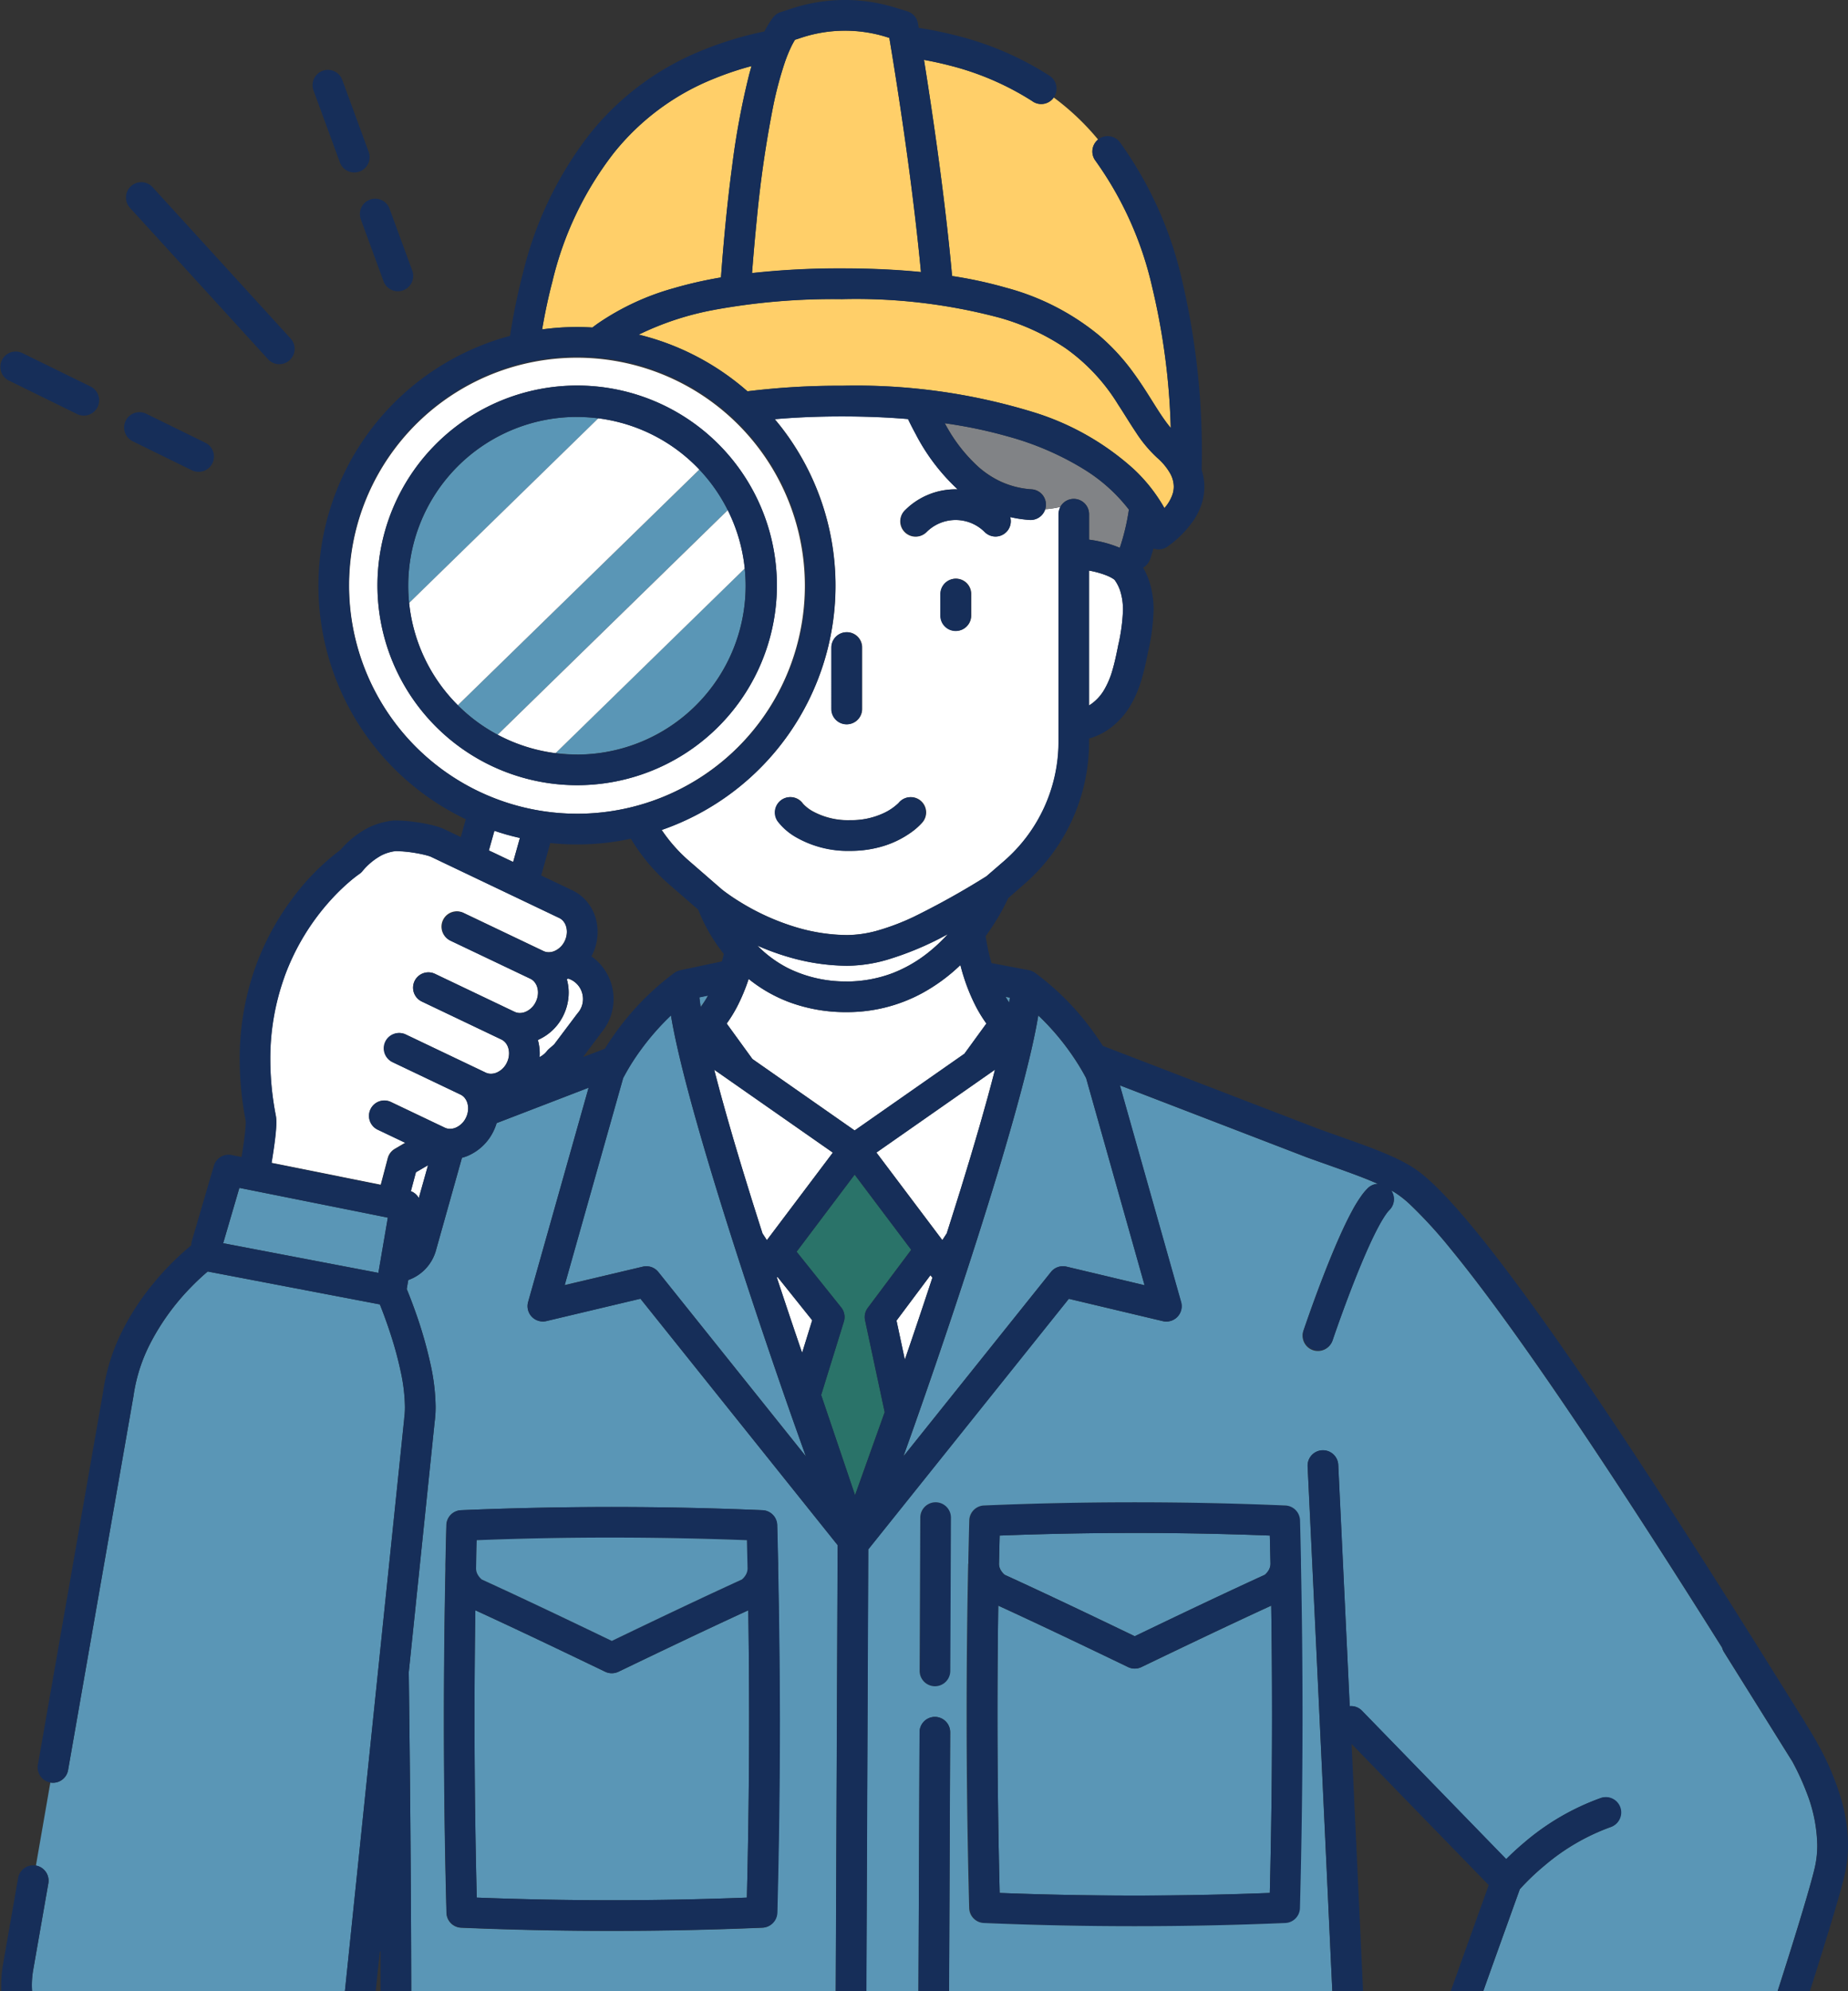 <svg xmlns="http://www.w3.org/2000/svg" xmlns:xlink="http://www.w3.org/1999/xlink" width="105.036" height="113.114" viewBox="0 0 105.036 113.114"><rect x="0" y="0" width="105.036" height="113.114" fill="#333333" stroke="none"/><defs><clipPath id="a"><rect width="105.036" height="113.114" fill="none"/></clipPath></defs><g clip-path="url(#a)"><path d="M372.336,368.717l-.244-.047c.067.117.137.231.208.338q.021-.153.036-.291" transform="translate(-314.939 -312.042)" fill="#5a96b6"/><path d="M259.3,368.2l-.5.1c.018.167.042.352.073.552a5.767,5.767,0,0,0,.423-.656" transform="translate(-219.052 -311.649)" fill="#5a96b6"/><path d="M287.5,472.257c-.012.014-.023.027-.036.04.478,1.455.963,2.895,1.435,4.275l.574-1.852Z" transform="translate(-243.31 -399.718)" fill="#fff"/><path d="M333.771,471.772a.879.879,0,0,1-.078-.089l-.035-.046-1.93,2.579.474,2.22c.514-1.5,1.044-3.072,1.568-4.664" transform="translate(-280.775 -399.193)" fill="#fff"/><path d="M151.872,418.032a11.8,11.8,0,0,1,.28,2.373,6.407,6.407,0,0,1-.054.852l-1.473,14.224c.063,5,.131,11.684.141,18.123h24.125l.109-25.34-11.209-14-5.343,1.27a.871.871,0,0,1-1.039-1.084l3.439-12.173-5.229,2.011a2.994,2.994,0,0,1-.166.432,2.889,2.889,0,0,1-1.488,1.433,2.687,2.687,0,0,1-.317.106l-1.479,5.267a2.486,2.486,0,0,1-1.572,1.677l-.087.511c.1.242.262.649.447,1.164a24.438,24.438,0,0,1,.914,3.151m.836,11.552c0-.019,0-.036,0-.051h0c0-.034,0-.067,0-.1s0-.062,0-.093c0,0,0,0,0,0q.023-1.1.052-2.209a.871.871,0,0,1,.834-.847q4.283-.181,8.566-.181t8.566.181a.872.872,0,0,1,.834.847q.029,1.1.052,2.208s0,0,0,.006c0,.036,0,.072,0,.107s0,.058,0,.087h0c0,.019,0,.036,0,.051h0q.088,4.276.089,8.554,0,5.506-.146,11.012a.872.872,0,0,1-.834.847q-4.283.181-8.566.181T153.6,450a.871.871,0,0,1-.834-.847q-.147-5.507-.146-11.014,0-4.275.089-8.549v0" transform="translate(-127.392 -340.49)" fill="#5a96b6"/><path d="M341.278,555.595a.871.871,0,0,0-.874.867l-.037,8.708a.871.871,0,0,0,1.742.007l.037-8.708a.871.871,0,0,0-.867-.874" transform="translate(-288.086 -470.255)" fill="#162e59"/><path d="M377.269,597.3a.873.873,0,0,1-.756,0c-2.476-1.193-4.939-2.37-7.379-3.49q-.046,3.085-.047,6.169,0,5.076.127,10.152,3.838.147,7.677.149t7.677-.149q.125-5.076.127-10.152,0-3.085-.047-6.169c-2.44,1.121-4.9,2.3-7.379,3.49" transform="translate(-312.395 -502.597)" fill="#5a96b6"/><path d="M369.987,569.31c2.451,1.121,4.92,2.3,7.395,3.491,2.475-1.192,4.944-2.37,7.395-3.491a1.043,1.043,0,0,0,.231-.282.721.721,0,0,0,.089-.347v-.017h0c-.011-.527-.025-1.054-.037-1.581q-3.839-.147-7.678-.149t-7.678.149c-.013.527-.026,1.054-.037,1.581h0v.016a.721.721,0,0,0,.089.348,1.042,1.042,0,0,0,.231.282" transform="translate(-312.885 -479.852)" fill="#5a96b6"/><path d="M376.7,578.65q.146-5.508.146-11.015,0-4.274-.089-8.549v0c0-.019,0-.036,0-.051h0l0-.087c0-.036,0-.072,0-.108,0,0,0,0,0-.006q-.023-1.1-.052-2.208a.872.872,0,0,0-.834-.847q-4.283-.181-8.566-.181t-8.566.181a.871.871,0,0,0-.834.847q-.029,1.1-.052,2.208a.054.054,0,0,0,0,.006q0,.054,0,.107c0,.029,0,.058,0,.087h0q0,.023,0,.051h0q-.088,4.274-.089,8.549,0,5.507.146,11.015a.871.871,0,0,0,.834.847q4.283.181,8.566.181t8.566-.181a.872.872,0,0,0,.834-.847M359.58,559.068h0c.011-.527.024-1.054.037-1.581q3.839-.146,7.678-.149t7.678.149c.013.527.026,1.054.037,1.581h0v.017a.723.723,0,0,1-.089.348,1.044,1.044,0,0,1-.232.282c-2.451,1.121-4.92,2.3-7.395,3.491-2.475-1.192-4.944-2.37-7.395-3.491a1.039,1.039,0,0,1-.232-.282.722.722,0,0,1-.089-.348Zm15.393,18.719q-3.839.147-7.677.149t-7.677-.149q-.125-5.076-.127-10.152,0-3.085.047-6.169c2.44,1.12,4.9,2.3,7.379,3.49a.872.872,0,0,0,.756,0c2.476-1.194,4.939-2.37,7.379-3.49q.046,3.084.047,6.169,0,5.076-.127,10.152" transform="translate(-302.8 -470.256)" fill="#162e59"/><path d="M183.763,599.035a.873.873,0,0,1-.756,0c-2.476-1.193-4.939-2.37-7.379-3.49q-.046,3.086-.047,6.171,0,5.075.127,10.151,3.839.147,7.677.149t7.677-.149q.125-5.075.127-10.149,0-3.086-.047-6.172c-2.44,1.121-4.9,2.3-7.379,3.49" transform="translate(-148.612 -504.069)" fill="#5a96b6"/><path d="M183.245,560.822q0-.023,0-.051h0c0-.029,0-.058,0-.087s0-.072,0-.107c0,0,0,0,0-.006q-.023-1.1-.052-2.208a.871.871,0,0,0-.834-.847q-4.283-.181-8.566-.181t-8.566.181a.871.871,0,0,0-.834.847q-.029,1.1-.052,2.209s0,0,0,0c0,.031,0,.062,0,.093s0,.067,0,.1h0c0,.015,0,.032,0,.051v0q-.088,4.275-.089,8.549,0,5.507.146,11.014a.871.871,0,0,0,.834.847q4.283.181,8.566.181t8.566-.181a.871.871,0,0,0,.834-.847q.146-5.506.146-11.012Q183.334,565.1,183.245,560.822Zm-17.172-.017h0c.011-.527.024-1.054.037-1.581q3.839-.147,7.678-.149t7.678.149c.013.527.027,1.054.037,1.581h0v.017a.721.721,0,0,1-.089.348,1.039,1.039,0,0,1-.231.282c-2.451,1.121-4.92,2.3-7.395,3.491-2.475-1.192-4.944-2.37-7.395-3.491a1.04,1.04,0,0,1-.231-.282.72.72,0,0,1-.089-.348Zm15.393,18.719q-3.839.147-7.677.149t-7.677-.149q-.125-5.075-.127-10.151,0-3.085.047-6.171c2.44,1.121,4.9,2.3,7.379,3.49a.873.873,0,0,0,.756,0c2.476-1.194,4.939-2.37,7.379-3.49q.046,3.086.047,6.172,0,5.074-.127,10.149" transform="translate(-139.014 -471.727)" fill="#162e59"/><path d="M176.479,571.049c2.451,1.121,4.92,2.3,7.395,3.491,2.475-1.192,4.944-2.37,7.395-3.491a1.04,1.04,0,0,0,.231-.282.722.722,0,0,0,.089-.348V570.4h0c-.011-.527-.025-1.054-.037-1.581q-3.839-.147-7.678-.149t-7.678.149c-.013.527-.027,1.054-.037,1.581h0v.017a.722.722,0,0,0,.089.348,1.043,1.043,0,0,0,.231.282" transform="translate(-149.1 -481.325)" fill="#5a96b6"/><path d="M282.326,357.49c-.058-.189-.111-.38-.161-.572a10.13,10.13,0,0,1-2.2,1.611,8.934,8.934,0,0,1-4.264,1.062,9.232,9.232,0,0,1-3.24-.558,8.331,8.331,0,0,1-2.33-1.327,10.659,10.659,0,0,1-.648,1.56,7.841,7.841,0,0,1-.6.975l1.466,2.014,5.809,4.059,6.241-4.36,1.247-1.713a7.86,7.86,0,0,1-.6-.975,10.835,10.835,0,0,1-.718-1.775" transform="translate(-227.58 -302.095)" fill="#fff"/><path d="M266.645,159.295a.87.87,0,0,1-.888.6,6.944,6.944,0,0,1-1.1-.164.868.868,0,0,1-1.451.849,2.337,2.337,0,0,0-3.3,0,.871.871,0,1,1-1.233-1.23,4.062,4.062,0,0,1,2.884-1.194l.114,0a11.458,11.458,0,0,1-2.384-3.141c-.153-.282-.3-.566-.435-.851-1.151-.1-2.4-.15-3.754-.15-1.395,0-2.665.056-3.822.158.18.215.357.433.524.657a14.688,14.688,0,0,1-6.95,22.679,8.973,8.973,0,0,0,1.563,1.767l1.823,1.583.007.006.053.043c.049.038.125.1.226.17.2.147.5.354.887.586a13.374,13.374,0,0,0,3.157,1.394,10.4,10.4,0,0,0,2.8.421h.036a6.621,6.621,0,0,0,1.786-.275,13.348,13.348,0,0,0,1.979-.756,45.27,45.27,0,0,0,4.143-2.309l1-.864a8.982,8.982,0,0,0,3.1-6.784V159.574a.865.865,0,0,1,.1-.4l-.068,0a5.483,5.483,0,0,1-.78.113m-12.161,7.857a.871.871,0,0,1,1.742,0v3.488a.871.871,0,1,1-1.742,0Zm5.168,9.935a3.661,3.661,0,0,1-.623.556,5.43,5.43,0,0,1-1.708.82,6.369,6.369,0,0,1-1.75.237,5.918,5.918,0,0,1-3.091-.776,3.5,3.5,0,0,1-1.035-.895.87.87,0,0,1,1.41-1.02h0l.009.011c.013.016.04.046.081.086a2.366,2.366,0,0,0,.431.325,4.179,4.179,0,0,0,2.194.527,4.333,4.333,0,0,0,1.9-.406,3.1,3.1,0,0,0,.818-.553c.028-.028.042-.043.042-.043h0a.87.87,0,0,1,1.324,1.129m2.772-11.749a.871.871,0,0,1-1.742,0v-1.225a.871.871,0,0,1,1.742,0Z" transform="translate(-207.238 -130.362)" fill="#fff"/><path d="M357.406,159.07a16.6,16.6,0,0,0-4.184-1.794,26.825,26.825,0,0,0-3.633-.762c.052.091.1.184.155.273A8.981,8.981,0,0,0,351.512,159a5.3,5.3,0,0,0,1.257.825,4.951,4.951,0,0,0,1.762.442.867.867,0,0,1,.769,1.135,5.463,5.463,0,0,0,.78-.113l.068,0a.87.87,0,0,1,1.646.4v1.44c.177.023.357.053.541.092a6.542,6.542,0,0,1,1.205.372,12.571,12.571,0,0,0,.517-2.171,9.508,9.508,0,0,0-2.651-2.349" transform="translate(-295.893 -132.473)" fill="#818386"/><path d="M404.933,213.212a3.554,3.554,0,0,0-.124-.913,2.235,2.235,0,0,0-.35-.736l-.017-.016a.789.789,0,0,0-.091-.066,2.289,2.289,0,0,0-.359-.177,5.165,5.165,0,0,0-.989-.274v7.658c.026-.016.053-.032.079-.049a2.607,2.607,0,0,0,.748-.784,4.776,4.776,0,0,0,.5-1.161c.129-.432.227-.9.326-1.395h0a10.463,10.463,0,0,0,.279-2.043v-.045Z" transform="translate(-341.103 -178.616)" fill="#fff"/><path d="M308.465,239.079a.871.871,0,0,0,.871-.871V234.72a.871.871,0,1,0-1.742,0v3.488a.871.871,0,0,0,.871.871" transform="translate(-260.347 -197.93)" fill="#162e59"/><path d="M348.815,214.063a.871.871,0,0,0-.871.871v1.225a.871.871,0,1,0,1.742,0v-1.225a.871.871,0,0,0-.871-.871" transform="translate(-294.5 -181.183)" fill="#162e59"/><path d="M293.8,295.181h0s-.014.015-.042.043a3.1,3.1,0,0,1-.818.553,4.335,4.335,0,0,1-1.9.405,4.179,4.179,0,0,1-2.194-.527,2.375,2.375,0,0,1-.431-.325c-.041-.04-.068-.07-.081-.086l-.009-.012h0a.87.87,0,0,0-1.41,1.02,3.5,3.5,0,0,0,1.035.895,5.92,5.92,0,0,0,3.091.776,6.368,6.368,0,0,0,1.75-.237,5.433,5.433,0,0,0,1.708-.82,3.654,3.654,0,0,0,.623-.556.87.87,0,0,0-1.325-1.129" transform="translate(-242.714 -249.585)" fill="#162e59"/><path d="M285.349,348.17a7.222,7.222,0,0,0,2.6-.469,7.707,7.707,0,0,0,2.025-1.161,9.377,9.377,0,0,0,1.129-1.058l-.1.053a17.622,17.622,0,0,1-3.351,1.4,8.34,8.34,0,0,1-2.259.34h-.05a12.132,12.132,0,0,1-3.268-.49,14.363,14.363,0,0,1-1.791-.652c.02.02.039.041.06.062a6.761,6.761,0,0,0,1.671,1.212,7.207,7.207,0,0,0,3.335.758" transform="translate(-237.231 -292.416)" fill="#fff"/><path d="M203.465,39.288c.11-.084.223-.167.34-.249a14.447,14.447,0,0,1,4.268-1.98,23.65,23.65,0,0,1,2.7-.615c.143-1.943.347-4.166.633-6.306a43.752,43.752,0,0,1,.974-5.238c.042-.158.086-.312.13-.464a17.448,17.448,0,0,0-2.094.7,13.863,13.863,0,0,0-5.748,4.256l-.009.011a19.066,19.066,0,0,0-3.466,7.266c-.23.871-.424,1.782-.585,2.727a14.59,14.59,0,0,1,1.971-.136c.294,0,.589.01.885.028" transform="translate(-169.795 -20.683)" fill="#ffcf69"/><path d="M348.1,24.52a15.96,15.96,0,0,0-4.7-2.037c-.484-.127-.98-.234-1.487-.327.416,2.6,1.113,7.232,1.532,11.581q.033.349.064.694a24.336,24.336,0,0,1,3.073.666,13.963,13.963,0,0,1,5.274,2.7,12.242,12.242,0,0,1,1.987,2.165c.693.953,1.188,1.848,1.666,2.533.144.208.286.4.429.563a38.863,38.863,0,0,0-1.058-8.009,19.834,19.834,0,0,0-3.224-7.166.87.87,0,0,1,.153-1.2,14.269,14.269,0,0,0-2.52-2.39.87.87,0,0,1-1.19.232" transform="translate(-289.395 -18.753)" fill="#ffcf69"/><path d="M287.882,25.052c0-.035-.006-.069-.009-.1-.2-2.063-.457-4.212-.724-6.178-.434-3.2-.879-5.921-1.064-7.022l-.159-.05a7.923,7.923,0,0,0-4.821.031l-.382.124a4.132,4.132,0,0,0-.217.394,8.318,8.318,0,0,0-.367.905,20.9,20.9,0,0,0-.659,2.488,64.257,64.257,0,0,0-.924,6.36c-.109,1.068-.2,2.12-.276,3.109a45.621,45.621,0,0,1,5.112-.264c1.656,0,3.144.073,4.489.206" transform="translate(-235.537 -9.596)" fill="#ffcf69"/><path d="M240.7,111.22a16.586,16.586,0,0,0-4.326,1.414c.152.038.3.077.457.12a14.636,14.636,0,0,1,5.722,3.1,42.371,42.371,0,0,1,5.37-.315,34.331,34.331,0,0,1,10.879,1.5,15.137,15.137,0,0,1,5.683,3.215,9.274,9.274,0,0,1,1.682,2.088q.043.075.083.147l.037-.042a2.288,2.288,0,0,0,.424-.737,1.416,1.416,0,0,0,.072-.441,1.569,1.569,0,0,0-.213-.764,3.411,3.411,0,0,0-.737-.881l.579-.65-.579.65a7.479,7.479,0,0,1-1.2-1.437c-.347-.517-.669-1.058-1.026-1.6a10.861,10.861,0,0,0-2.97-3.177,12.994,12.994,0,0,0-3.768-1.738,31.683,31.683,0,0,0-8.946-1.056,37.589,37.589,0,0,0-7.222.6" transform="translate(-200.07 -93.626)" fill="#ffcf69"/><path d="M298.805,441.984l2.47-3.3-3.217-4.269-3.3,4.38,2.536,3.167a.873.873,0,0,1,.152.8l-1.292,4.172,1.926,5.692,1.686-4.717-1.116-5.223a.868.868,0,0,1,.154-.7" transform="translate(-249.483 -367.688)" fill="#2a7369"/><path d="M328.058,405.3l.25-.384c.27-.843.534-1.681.79-2.506.765-2.473,1.448-4.822,1.952-6.793l-6.74,4.708Z" transform="translate(-274.496 -334.854)" fill="#fff"/><path d="M264.3,395.622c.412,1.612.944,3.479,1.544,5.459.377,1.247.781,2.538,1.2,3.841l.249.383,3.748-4.974Z" transform="translate(-223.707 -334.854)" fill="#fff"/><path d="M344.654,379.079c-.038-.074-.1-.185-.179-.326-.162-.282-.408-.685-.74-1.149a14.3,14.3,0,0,0-1.778-2.047c-.011.068-.022.135-.034.2-.125.718-.3,1.545-.527,2.463-.445,1.835-1.065,4.03-1.775,6.378-1.421,4.694-3.2,9.991-4.669,14.148q-.344.974-.66,1.855l8.389-10.476a.873.873,0,0,1,.881-.3L348,390.882l-3.322-11.76-.022-.042" transform="translate(-282.944 -317.871)" fill="#5a96b6"/><path d="M213.4,389.826a.872.872,0,0,1,.881.3L222.67,400.6c-.252-.7-.518-1.451-.8-2.24-1.3-3.7-2.825-8.226-4.122-12.419-.865-2.8-1.629-5.441-2.157-7.6-.259-1.057-.461-2-.591-2.791a14.252,14.252,0,0,0-1.747,2,12.592,12.592,0,0,0-.972,1.561l-3.322,11.76Z" transform="translate(-176.866 -317.87)" fill="#5a96b6"/><path d="M181.217,307.25l-.314,1.118.219.1,1.161.554.384-1.369c-.244-.055-.488-.115-.731-.183s-.482-.144-.719-.224" transform="translate(-153.116 -260.056)" fill="#fff"/><path d="M152.5,432.793l.525-1.869-.688.4-.287,1.075a.871.871,0,0,1,.451.389" transform="translate(-128.697 -364.734)" fill="#fff"/><path d="M142.117,158.19a12.953,12.953,0,1,0-12.476-16.456h0a12.962,12.962,0,0,0,12.476,16.455m-9.08-6.168a11.351,11.351,0,1,1,6.01,4.121,11.342,11.342,0,0,1-6.01-4.121" transform="translate(-109.318 -111.963)" fill="#fff"/><path d="M133.256,74.8l1.29,3.516a.871.871,0,0,0,1.635-.6l-1.29-3.516a.871.871,0,1,0-1.635.6" transform="translate(-112.742 -62.324)" fill="#162e59"/><path d="M117.311,26.305a.871.871,0,0,0-1.635.6l1.5,4.087a.871.871,0,1,0,1.635-.6l-1.5-4.087" transform="translate(-97.863 -21.782)" fill="#162e59"/><path d="M54.764,77.533a.871.871,0,1,0,1.286-1.174L48.24,67.8a.871.871,0,1,0-1.286,1.174l7.81,8.557" transform="translate(-39.549 -57.147)" fill="#162e59"/><path d="M.488,131.58,4.4,133.5a.871.871,0,0,0,.766-1.564l-3.91-1.916a.871.871,0,0,0-.766,1.564" transform="translate(0 -109.97)" fill="#162e59"/><path d="M46.306,154.033h0l3.363,1.648a.871.871,0,1,0,.766-1.564l-3.363-1.648a.871.871,0,0,0-.766,1.564" transform="translate(-38.781 -128.975)" fill="#162e59"/><path d="M183.868,174.512a9.644,9.644,0,0,0-.721-.855l-13.726,13.388a9.51,9.51,0,0,0,2.263,1.675l13.077-12.756a9.642,9.642,0,0,0-.894-1.452" transform="translate(-143.399 -146.983)" fill="#5a96b6"/><path d="M160.641,154.183a9.6,9.6,0,0,0-9.585,9.6,9.475,9.475,0,0,0,.052.973l10.753-10.489a9.516,9.516,0,0,0-1.221-.08" transform="translate(-127.854 -130.5)" fill="#5a96b6"/><path d="M206.8,220.817a9.6,9.6,0,0,0,9.585-9.6,9.484,9.484,0,0,0-.052-.973l-10.753,10.489a9.519,9.519,0,0,0,1.221.08" transform="translate(-174.004 -177.954)" fill="#5a96b6"/><path d="M163.523,154.981a9.666,9.666,0,0,0-1.377-.28L151.393,165.19A9.579,9.579,0,0,0,154.162,171l13.726-13.388a9.535,9.535,0,0,0-4.364-2.632" transform="translate(-128.139 -130.939)" fill="#fff"/><path d="M187.448,202.481,198.2,191.992a9.587,9.587,0,0,0-.967-3.313l-13.077,12.756a9.638,9.638,0,0,0,3.291,1.046" transform="translate(-155.87 -159.698)" fill="#fff"/><path d="M151.054,165.508a11.351,11.351,0,1,0-3.068-.425,11.341,11.341,0,0,0,3.068.425m-6.775-4.542a9.579,9.579,0,0,1-2.769-5.811,9.478,9.478,0,0,1-.052-.973,9.589,9.589,0,0,1,19.128-.984,9.479,9.479,0,0,1,.052.973,9.587,9.587,0,0,1-16.359,6.8" transform="translate(-118.256 -120.903)" fill="#162e59"/><path d="M199.559,366.018a.8.8,0,0,1,.119-.126l.283-.244,1.319-1.753.031-.039a1.211,1.211,0,0,0,.29-.789,1.238,1.238,0,0,0-.144-.579,1.212,1.212,0,0,0-.418-.453,1.225,1.225,0,0,0-.279-.131c-.026.012-.051.025-.077.036a2.791,2.791,0,0,1,.106.763,2.944,2.944,0,0,1-.29,1.268,2.889,2.889,0,0,1-1.462,1.421,2.8,2.8,0,0,1,.106.763c0,.069,0,.139-.009.208a1.211,1.211,0,0,0,.423-.346" transform="translate(-168.466 -306.315)" fill="#fff"/><path d="M106.127,330.6a.871.871,0,0,1,.75-1.572l3.069,1.464a.694.694,0,0,0,.3.068.851.851,0,0,0,.327-.068,1.148,1.148,0,0,0,.584-.574,1.2,1.2,0,0,0,.12-.518,1.05,1.05,0,0,0-.042-.3.853.853,0,0,0-.156-.3.693.693,0,0,0-.24-.189l-3.628-1.73-.225-.107a.871.871,0,0,1,.75-1.572l4.534,2.162a.694.694,0,0,0,.3.068.852.852,0,0,0,.327-.068,1.149,1.149,0,0,0,.584-.574,1.205,1.205,0,0,0,.12-.518,1.055,1.055,0,0,0-.042-.3.855.855,0,0,0-.156-.3.692.692,0,0,0-.241-.189l-4.534-2.162a.871.871,0,0,1,.75-1.572l4.535,2.162h0a.7.7,0,0,0,.3.068.854.854,0,0,0,.327-.068,1.149,1.149,0,0,0,.584-.574,1.205,1.205,0,0,0,.12-.518,1.044,1.044,0,0,0-.042-.3.853.853,0,0,0-.156-.3.692.692,0,0,0-.24-.189l-4.534-2.162a.871.871,0,1,1,.75-1.572l4.534,2.162h0a.694.694,0,0,0,.3.068.855.855,0,0,0,.327-.068,1.148,1.148,0,0,0,.584-.574,1.2,1.2,0,0,0,.12-.518,1.055,1.055,0,0,0-.042-.3.857.857,0,0,0-.156-.3.7.7,0,0,0-.24-.189l-4.534-2.162-2.753-1.313a.933.933,0,0,0-.092-.035c-.05-.017-.116-.037-.192-.056-.152-.04-.343-.081-.546-.116a7.481,7.481,0,0,0-1.179-.117h0a2.448,2.448,0,0,0-.8.238,3.688,3.688,0,0,0-1.1.915.832.832,0,0,1-.172.152h0l-.017.012-.082.059c-.075.055-.187.142-.33.259a11.686,11.686,0,0,0-1.134,1.084,13.192,13.192,0,0,0-2.691,4.438,13.7,13.7,0,0,0-.8,4.686,16.766,16.766,0,0,0,.313,3.174h0a1.679,1.679,0,0,1,.025.2c0,.063.006.125.006.187,0,.169-.012.351-.03.557s-.046.435-.08.686c-.043.321-.1.681-.161,1.067l6.209,1.244.4-1.514a.869.869,0,0,1,.4-.526l.594-.349Z" transform="translate(-84.67 -266.436)" fill="#fff"/><path d="M82.578,442.462l8.824,1.685.536-3.139L83.5,439.318Z" transform="translate(-69.894 -371.838)" fill="#5a96b6"/><path d="M11.779,511.135H29.563l3.369-32.526,0-.031a4.669,4.669,0,0,0,.041-.642,10.024,10.024,0,0,0-.236-1.982,20.462,20.462,0,0,0-.539-2.02c-.244-.767-.492-1.417-.651-1.815l-9.782-1.868-.058.049c-.227.194-.548.485-.913.862a13.289,13.289,0,0,0-2.3,3.185,9.386,9.386,0,0,0-.946,2.962l-.005.032-3.714,21.231a.871.871,0,0,1-1.008.708L12,504a.871.871,0,0,1,.708,1.008l-.862,4.925v0a5.093,5.093,0,0,0-.076.873c0,.112.006.222.013.333" transform="translate(-9.959 -398.02)" fill="#5a96b6"/><path d="M323.541,452.857l.063-14.716a.871.871,0,0,1,1.742.007l-.063,14.709h21.78l-.1-2.1c-.558-12.114-1.147-24.427-1.278-27.156l-.027-.557a.871.871,0,1,1,1.74-.084s.282,5.855.652,13.707a.864.864,0,0,1,.694.257l8.2,8.432c.264-.263.6-.582,1.007-.924a13.914,13.914,0,0,1,4.365-2.545.871.871,0,0,1,.564,1.648,12.161,12.161,0,0,0-3.763,2.192,13.389,13.389,0,0,0-1.4,1.339l-.166.461c-.142.394-.347.964-.6,1.669-.357.994-.809,2.256-1.313,3.666h16.731l.091-.284c.82-2.561,1.478-4.708,1.823-5.966.1-.358.172-.645.214-.835a5.613,5.613,0,0,0,.128-1.215,8.587,8.587,0,0,0-.6-2.976,14.457,14.457,0,0,0-.816-1.775l-.363-.58-.959-1.536-2.572-4.116a.871.871,0,0,1-.1-.238c-.608-.968-1.272-2.02-1.981-3.135-2.454-3.86-5.416-8.426-8.226-12.473-1.872-2.7-3.679-5.166-5.21-7.03a26.262,26.262,0,0,0-2.3-2.519,5.95,5.95,0,0,0-.852-.679c-.075-.046-.158-.093-.244-.141a.869.869,0,0,1-.105,1.125,1.445,1.445,0,0,0-.142.168c-.061.082-.132.188-.208.311-.152.247-.323.564-.5.921-.352.716-.725,1.593-1.066,2.449-.682,1.713-1.237,3.344-1.3,3.528l-.006.017a.871.871,0,1,1-1.651-.555s.212-.63.539-1.532.772-2.079,1.246-3.195c.317-.744.645-1.46.97-2.06a7.818,7.818,0,0,1,.566-.914,3.153,3.153,0,0,1,.338-.393.865.865,0,0,1,.564-.24c-.355-.158-.75-.317-1.173-.477-.888-.337-1.889-.677-2.872-1.033l-.016-.006-10.6-4.079,3.477,12.309a.871.871,0,0,1-1.039,1.084l-5.343-1.269-11.4,14.238-.108,25.1Zm2.836-24.287c0-.019,0-.036,0-.051h0c0-.029,0-.058,0-.087s0-.072,0-.107c0,0,0,0,0-.006q.023-1.1.052-2.208a.872.872,0,0,1,.834-.847q4.283-.181,8.566-.181t8.566.181a.872.872,0,0,1,.834.847q.029,1.1.052,2.208s0,0,0,.006c0,.036,0,.072,0,.108s0,.058,0,.087h0c0,.015,0,.032,0,.051v0q.088,4.274.089,8.549,0,5.508-.146,11.015a.871.871,0,0,1-.834.847q-4.283.181-8.566.181t-8.566-.181a.871.871,0,0,1-.834-.847q-.146-5.508-.146-11.015,0-4.274.089-8.549v0m-2.722-2.621a.871.871,0,1,1,1.742.007l-.037,8.708a.871.871,0,1,1-1.742-.007Z" transform="translate(-271.338 -339.742)" fill="#5a96b6"/><path d="M2.182,697.021c-.007-.11-.013-.221-.013-.333a5.093,5.093,0,0,1,.076-.873v0l.862-4.925a.871.871,0,0,0-1.716-.3l-.862,4.925v0a6.853,6.853,0,0,0-.1,1.17c0,.112,0,.222.009.333Z" transform="translate(-0.361 -583.907)" fill="#162e59"/><path d="M14.657,101.26a.871.871,0,0,0,1.008-.708l3.714-21.231.005-.033a9.386,9.386,0,0,1,.946-2.961,13.285,13.285,0,0,1,2.3-3.185c.365-.377.686-.668.913-.862l.058-.049L33.388,74.1c.159.4.407,1.048.651,1.815a20.437,20.437,0,0,1,.539,2.02,10.022,10.022,0,0,1,.236,1.982,4.665,4.665,0,0,1-.041.642l0,.031L31.4,113.114h1.751l.229-2.214.041-.071q0,1.146.006,2.286H35.17c-.01-6.439-.078-13.124-.141-18.123L36.5,80.768h0a6.433,6.433,0,0,0,.054-.852,11.787,11.787,0,0,0-.28-2.373,24.408,24.408,0,0,0-.914-3.151c-.185-.516-.348-.923-.447-1.164L35,72.717a2.488,2.488,0,0,0,1.572-1.677l1.479-5.267a2.679,2.679,0,0,0,.317-.106,2.888,2.888,0,0,0,1.489-1.433,2.979,2.979,0,0,0,.166-.432l5.229-2.011L41.814,73.963a.871.871,0,0,0,1.039,1.084L48.2,73.778l11.209,14-.109,25.34h1.742l.108-25.1,11.4-14.238,5.343,1.269a.871.871,0,0,0,1.039-1.084L75.452,61.655l10.6,4.079.016.006c.983.357,1.983.7,2.872,1.033.422.16.818.319,1.173.477a.865.865,0,0,0-.564.24,3.176,3.176,0,0,0-.338.393,7.871,7.871,0,0,0-.566.914c-.325.6-.653,1.316-.97,2.06-.474,1.115-.919,2.293-1.246,3.195s-.538,1.527-.539,1.532a.871.871,0,0,0,1.651.555l.006-.017c.062-.184.617-1.815,1.3-3.528.341-.856.714-1.733,1.066-2.449.176-.357.346-.674.5-.921.076-.123.147-.229.208-.311a1.457,1.457,0,0,1,.142-.169.869.869,0,0,0,.105-1.124c.087.048.169.095.244.141a5.923,5.923,0,0,1,.852.679,26.22,26.22,0,0,1,2.3,2.519c1.531,1.864,3.338,4.332,5.211,7.03,2.81,4.047,5.772,8.613,8.226,12.473.708,1.114,1.372,2.167,1.981,3.135a.866.866,0,0,0,.1.238l2.572,4.116.959,1.536.362.58a14.472,14.472,0,0,1,.816,1.775,8.589,8.589,0,0,1,.6,2.976,5.613,5.613,0,0,1-.129,1.215c-.042.19-.115.476-.214.835-.346,1.258-1,3.405-1.823,5.966l-.091.284h1.829c.09-.282.178-.559.264-.83.443-1.4.825-2.638,1.123-3.641.149-.5.276-.944.379-1.318s.182-.68.235-.92a7.346,7.346,0,0,0,.17-1.591,9.442,9.442,0,0,0-.345-2.453,14.818,14.818,0,0,0-1.291-3.146c-.27-.5-.542-.949-.788-1.335a.861.861,0,0,0-.052-.1c-.315-.5-.826-1.316-1.485-2.371-2.308-3.7-6.437-10.29-10.5-16.285-2.035-3-4.054-5.846-5.832-8.118-.89-1.136-1.719-2.128-2.468-2.93-.375-.4-.73-.754-1.067-1.056a7.115,7.115,0,0,0-.973-.749,9.969,9.969,0,0,0-1.142-.592c-.621-.279-1.314-.542-2.034-.8s-1.46-.516-2.179-.777l-12.2-4.693c-.135-.211-.29-.443-.467-.691a15.25,15.25,0,0,0-3.391-3.464c-.017-.012-.034-.021-.052-.032L70.52,55.2a.887.887,0,0,0-.089-.041l-.032-.014a.878.878,0,0,0-.124-.034l-.01,0-2.114-.4c-.061-.209-.116-.42-.164-.633-.068-.3-.124-.6-.168-.9.276-.378.509-.738.7-1.056a11.655,11.655,0,0,0,.579-1.1l.9-.785a10.723,10.723,0,0,0,3.7-8.1v-.187c.065-.017.13-.035.194-.057a3.719,3.719,0,0,0,1.221-.7A4.421,4.421,0,0,0,76,40.159h0a6.482,6.482,0,0,0,.686-1.582c.158-.53.264-1.052.364-1.545h0a12,12,0,0,0,.314-2.389c0-.021,0-.042,0-.063v0a5.282,5.282,0,0,0-.188-1.364,4.125,4.125,0,0,0-.408-.969.908.908,0,0,0,.409-.511c.066-.193.125-.385.182-.577a.874.874,0,0,0,.81-.119,6.039,6.039,0,0,0,1.492-1.518,3.751,3.751,0,0,0,.433-.895,3.115,3.115,0,0,0,0-1.934c.006-.273.011-.547.013-.823v-.012A42.5,42.5,0,0,0,78.97,15.87a21.55,21.55,0,0,0-3.523-7.792.871.871,0,0,0-1.22-.169c-.006,0-.011.011-.017.015a.87.87,0,0,0-.153,1.2A19.834,19.834,0,0,1,77.281,16.3a38.875,38.875,0,0,1,1.058,8.01c-.143-.167-.284-.354-.429-.563-.478-.685-.973-1.58-1.666-2.533a12.253,12.253,0,0,0-1.987-2.165,13.965,13.965,0,0,0-5.274-2.7,24.373,24.373,0,0,0-3.073-.666q-.031-.346-.064-.694C65.426,10.635,64.729,6,64.314,3.4c.507.092,1,.2,1.487.327a15.958,15.958,0,0,1,4.7,2.037.87.87,0,0,0,1.19-.232l.016-.021a.871.871,0,0,0-.254-1.205h0a17.694,17.694,0,0,0-5.21-2.263,22.168,22.168,0,0,0-2.228-.46c-.028-.165-.044-.254-.044-.256a.874.874,0,0,0-.6-.682L62.7.439a9.668,9.668,0,0,0-5.879.037l-.661.215a.872.872,0,0,0-.419.295,4.984,4.984,0,0,0-.494.8A19.867,19.867,0,0,0,51.758,2.84a15.614,15.614,0,0,0-6.447,4.778h0l0,0-.006.008h0a20.793,20.793,0,0,0-3.792,7.913,34.045,34.045,0,0,0-.725,3.54A14.683,14.683,0,0,0,30.443,29.3l.838.235-.839-.235a14.695,14.695,0,0,0,7.828,17.239l-.284,1.011-.939-.448a2.594,2.594,0,0,0-.288-.114,5.6,5.6,0,0,0-.552-.149c-.3-.066-.625-.122-.954-.163a8.026,8.026,0,0,0-.964-.067h-.084a.809.809,0,0,0-.1.008,4.258,4.258,0,0,0-1.408.418,5.328,5.328,0,0,0-1.547,1.241,13.407,13.407,0,0,0-2.843,2.911,14.884,14.884,0,0,0-1.987,3.732,15.453,15.453,0,0,0-.9,5.277,18.491,18.491,0,0,0,.343,3.49V63.7c0,.013,0,.032,0,.056,0,.085-.007.225-.023.4-.03.325-.089.769-.17,1.285-.014.092-.03.188-.046.285l-.564-.113a.87.87,0,0,0-1.007.609l-1.249,4.259a.88.88,0,0,0-.035.262A15.48,15.48,0,0,0,20.519,72.9a14.373,14.373,0,0,0-1.743,2.644,11.14,11.14,0,0,0-1.112,3.479h0L13.95,100.252a.871.871,0,0,0,.708,1.008M35.6,68.059a.87.87,0,0,0-.451-.389l.287-1.075.688-.4Zm9.04-10.518-.031.039-1.319,1.753-.283.244a.8.8,0,0,0-.12.125,1.214,1.214,0,0,1-.423.346c.005-.07.008-.139.008-.208a2.8,2.8,0,0,0-.106-.763,2.889,2.889,0,0,0,1.462-1.42,2.947,2.947,0,0,0,.29-1.268,2.8,2.8,0,0,0-.106-.763c.026-.011.051-.024.077-.036a1.207,1.207,0,0,1,.7.584,1.239,1.239,0,0,1,.144.579,1.211,1.211,0,0,1-.29.789m.292,2.506L46,58.627h0a2.96,2.96,0,0,0-.59-4.3c.021-.04.044-.078.064-.119a2.947,2.947,0,0,0,.29-1.268,2.791,2.791,0,0,0-.113-.791,2.6,2.6,0,0,0-.478-.91,2.439,2.439,0,0,0-.838-.658l-1.778-.848.517-1.842a14.514,14.514,0,0,0,4.579-.246,10.713,10.713,0,0,0,2.172,2.592l1.659,1.44c.065.173.168.423.319.73a9.968,9.968,0,0,0,1.133,1.787q-.051.212-.11.422l-2.365.5a.836.836,0,0,0-.081.023l-.037.011a.822.822,0,0,0-.078.034l-.034.015a.86.86,0,0,0-.082.051l-.02.013,0,0-.012.009a15.264,15.264,0,0,0-3.376,3.452c-.223.313-.412.6-.568.851Zm14.2,5.429L55.385,70.45l-.25-.383c-.417-1.3-.821-2.594-1.2-3.841-.6-1.98-1.132-3.846-1.544-5.458Zm-7.088-8.92a5.746,5.746,0,0,1-.423.656c-.03-.2-.055-.385-.073-.552Zm-2.834,15.7a.872.872,0,0,0-.881-.3L43.893,73.01l3.322-11.76a12.611,12.611,0,0,1,.972-1.561,14.269,14.269,0,0,1,1.747-2c.131.8.333,1.734.591,2.791.528,2.159,1.292,4.8,2.157,7.6,1.3,4.193,2.824,8.723,4.122,12.419.278.79.544,1.538.8,2.24Zm8.175,4.595c-.472-1.38-.956-2.82-1.435-4.275.013-.013.024-.027.036-.04L57.959,75Zm3.008,8.085-1.926-5.692,1.292-4.172a.873.873,0,0,0-.152-.8l-2.536-3.167,3.3-4.38L63.588,71l-2.47,3.3a.869.869,0,0,0-.154.7l1.116,5.222Zm4.286-12.5.035.046a.859.859,0,0,0,.078.089c-.524,1.592-1.054,3.167-1.568,4.664l-.474-2.22Zm4.513-15.769c-.01.092-.022.189-.036.291-.071-.107-.14-.22-.208-.338Zm1.055,3.679c.223-.918.4-1.745.527-2.463.012-.07.023-.137.034-.205a14.3,14.3,0,0,1,1.778,2.047c.332.464.579.867.74,1.149.081.141.14.252.179.326l.022.042L76.85,73.01l-4.437-1.054a.872.872,0,0,0-.881.3L63.143,82.734q.316-.88.66-1.855c1.465-4.157,3.249-9.454,4.669-14.148.71-2.347,1.33-4.543,1.775-6.377m-1.9.414c-.5,1.971-1.187,4.32-1.952,6.793-.255.824-.52,1.663-.79,2.506l-.25.384L61.61,65.476Zm-.491-2.623-1.247,1.713-6.24,4.36-5.81-4.059L53.1,58.144a7.831,7.831,0,0,0,.6-.975,10.641,10.641,0,0,0,.648-1.559,8.337,8.337,0,0,0,2.33,1.327,9.23,9.23,0,0,0,3.24.558,8.931,8.931,0,0,0,4.264-1.062,10.13,10.13,0,0,0,2.2-1.611c.05.192.1.383.16.572a10.823,10.823,0,0,0,.718,1.775,7.823,7.823,0,0,0,.6.975M54.847,53.722a14.308,14.308,0,0,0,1.791.652,12.137,12.137,0,0,0,3.268.49h.05a8.334,8.334,0,0,0,2.259-.34,17.633,17.633,0,0,0,3.351-1.4l.1-.053a9.373,9.373,0,0,1-1.129,1.058,7.71,7.71,0,0,1-2.025,1.161A7.586,7.586,0,0,1,56.578,55a6.765,6.765,0,0,1-1.671-1.212c-.021-.02-.039-.041-.06-.062m20.5-17.038h0c-.1.49-.2.962-.326,1.395a4.778,4.778,0,0,1-.5,1.161,2.605,2.605,0,0,1-.748.784c-.026.018-.053.033-.079.049V32.414a5.161,5.161,0,0,1,.989.274,2.292,2.292,0,0,1,.359.177.793.793,0,0,1,.091.066l.016.015a2.24,2.24,0,0,1,.35.737,3.546,3.546,0,0,1,.123.913v0c0,.016,0,.032,0,.049a10.463,10.463,0,0,1-.279,2.043m.1-5.567a6.53,6.53,0,0,0-1.205-.372c-.184-.039-.364-.069-.541-.092V29.212a.871.871,0,0,0-1.742,0V42.135a8.983,8.983,0,0,1-3.1,6.784l-1,.864a45.29,45.29,0,0,1-4.143,2.309,13.363,13.363,0,0,1-1.979.756,6.622,6.622,0,0,1-1.786.275H59.92a10.4,10.4,0,0,1-2.8-.421,13.372,13.372,0,0,1-3.157-1.394c-.384-.232-.685-.439-.887-.586-.1-.073-.177-.132-.226-.17l-.053-.042L52.79,50.5l-1.823-1.583A8.972,8.972,0,0,1,49.4,47.152a14.686,14.686,0,0,0,6.95-22.679c-.167-.224-.344-.442-.524-.657,1.157-.1,2.427-.158,3.822-.158,1.356,0,2.6.054,3.754.15.138.284.281.568.435.85A11.459,11.459,0,0,0,66.225,27.8l-.114,0a4.063,4.063,0,0,0-2.884,1.194.871.871,0,0,0,1.233,1.23,2.336,2.336,0,0,1,3.3,0,.868.868,0,0,0,1.452-.849,6.944,6.944,0,0,0,1.1.164.871.871,0,1,0,.119-1.738,4.951,4.951,0,0,1-1.762-.442,5.293,5.293,0,0,1-1.257-.825,8.983,8.983,0,0,1-1.767-2.217c-.053-.09-.1-.182-.155-.273a26.853,26.853,0,0,1,3.633.762A16.609,16.609,0,0,1,73.309,26.6a9.508,9.508,0,0,1,2.651,2.35,12.573,12.573,0,0,1-.517,2.171M68.6,18.047a13,13,0,0,1,3.768,1.738,10.861,10.861,0,0,1,2.97,3.177c.357.545.679,1.086,1.026,1.6A7.474,7.474,0,0,0,77.562,26l.579-.65-.579.65a3.413,3.413,0,0,1,.737.881,1.569,1.569,0,0,1,.213.764,1.416,1.416,0,0,1-.072.441,2.288,2.288,0,0,1-.424.737l-.037.042q-.04-.072-.083-.147a9.274,9.274,0,0,0-1.682-2.088,15.137,15.137,0,0,0-5.683-3.215,34.336,34.336,0,0,0-10.879-1.5,42.4,42.4,0,0,0-5.37.315,14.633,14.633,0,0,0-5.722-3.1c-.152-.043-.3-.082-.457-.12a16.586,16.586,0,0,1,4.326-1.414,37.588,37.588,0,0,1,7.222-.6A31.683,31.683,0,0,1,68.6,18.047M54.816,12.4a64.219,64.219,0,0,1,.924-6.36A20.9,20.9,0,0,1,56.4,3.556a8.35,8.35,0,0,1,.367-.905,4.176,4.176,0,0,1,.217-.394l.382-.124A7.923,7.923,0,0,1,62.185,2.1l.159.05c.185,1.1.63,3.82,1.064,7.022.266,1.967.529,4.115.724,6.178,0,.035.006.069.01.1-1.345-.133-2.833-.206-4.489-.206a45.585,45.585,0,0,0-5.112.264c.076-.989.167-2.04.276-3.109M43.194,15.986A19.064,19.064,0,0,1,46.66,8.72l.009-.011a13.865,13.865,0,0,1,5.748-4.256,17.447,17.447,0,0,1,2.094-.7c-.044.152-.088.306-.13.464a43.758,43.758,0,0,0-.974,5.238c-.286,2.14-.49,4.364-.633,6.306a23.721,23.721,0,0,0-2.7.615,14.447,14.447,0,0,0-4.268,1.98c-.117.082-.229.165-.34.249-.3-.018-.591-.028-.885-.028a14.563,14.563,0,0,0-1.971.136c.161-.945.355-1.856.585-2.727M34.218,41.031a12.98,12.98,0,1,1,6.869,4.71,12.966,12.966,0,0,1-6.869-4.71m7.129,6.57-.384,1.369L39.8,48.416l-.219-.1.314-1.118c.237.08.476.155.719.224s.487.128.731.183M27.96,55.51a13.2,13.2,0,0,1,2.691-4.438,11.707,11.707,0,0,1,1.134-1.084c.142-.118.255-.2.33-.259l.082-.059.017-.012h0a.825.825,0,0,0,.172-.152,3.69,3.69,0,0,1,1.1-.915,2.452,2.452,0,0,1,.8-.239h0a7.5,7.5,0,0,1,1.179.117c.2.035.394.076.546.116.076.02.142.039.192.056a.947.947,0,0,1,.092.035l2.753,1.313,4.534,2.162a.693.693,0,0,1,.24.189.853.853,0,0,1,.156.3,1.046,1.046,0,0,1,.042.3,1.2,1.2,0,0,1-.12.518,1.149,1.149,0,0,1-.584.574.851.851,0,0,1-.327.068.692.692,0,0,1-.3-.067h0l-4.535-2.162a.871.871,0,0,0-.75,1.572L41.94,55.6a.694.694,0,0,1,.241.19.853.853,0,0,1,.156.3,1.05,1.05,0,0,1,.042.3,1.2,1.2,0,0,1-.12.518,1.149,1.149,0,0,1-.584.574.852.852,0,0,1-.327.068.694.694,0,0,1-.3-.067h0L36.51,55.318a.871.871,0,0,0-.75,1.572l4.534,2.162a.7.7,0,0,1,.241.19.854.854,0,0,1,.156.3,1.055,1.055,0,0,1,.042.3,1.2,1.2,0,0,1-.12.518,1.149,1.149,0,0,1-.584.574A.858.858,0,0,1,39.7,61a.7.7,0,0,1-.3-.068L34.864,58.77a.871.871,0,1,0-.75,1.572l.225.108,3.628,1.73a.694.694,0,0,1,.24.189.853.853,0,0,1,.156.3,1.05,1.05,0,0,1,.042.3,1.205,1.205,0,0,1-.12.518,1.149,1.149,0,0,1-.584.574.857.857,0,0,1-.327.068.694.694,0,0,1-.3-.068L34,62.6a.871.871,0,0,0-.75,1.572l1.589.758-.594.349a.87.87,0,0,0-.4.526l-.4,1.515L27.235,66.07c.063-.385.118-.746.161-1.067.034-.251.061-.48.08-.686s.03-.388.03-.557c0-.063,0-.124-.006-.188a1.711,1.711,0,0,0-.025-.2h0a16.767,16.767,0,0,1-.313-3.174,13.708,13.708,0,0,1,.8-4.685M25.4,67.479,33.84,69.17,33.3,72.309,24.48,70.624Z" transform="translate(-11.796 0)" fill="#162e59"/><path d="M486.36,553.032l7.8,8.024c-.352.978-1.174,3.262-2.16,6.026h1.849c.5-1.409.955-2.671,1.313-3.666.253-.7.458-1.275.6-1.669l.166-.461a13.368,13.368,0,0,1,1.4-1.339,12.16,12.16,0,0,1,3.763-2.192.871.871,0,1,0-.564-1.648,13.914,13.914,0,0,0-4.365,2.545c-.406.342-.743.66-1.007.924l-8.2-8.432a.864.864,0,0,0-.694-.257c-.37-7.852-.652-13.707-.652-13.708a.871.871,0,0,0-1.74.084s.009.194.027.557c.131,2.729.72,15.042,1.278,27.156q.048,1.054.1,2.1h1.743c-.218-4.761-.446-9.645-.652-14.049" transform="translate(-409.544 -453.968)" fill="#162e59"/><path d="M340.8,634.964a.871.871,0,0,0-.875.867l-.063,14.717H341.6l.063-14.709a.871.871,0,0,0-.867-.875" transform="translate(-287.659 -537.433)" fill="#162e59"/><path d="M90.941,414.7h0Z" transform="translate(-76.972 -351.005)" fill="#162e59"/></g></svg>